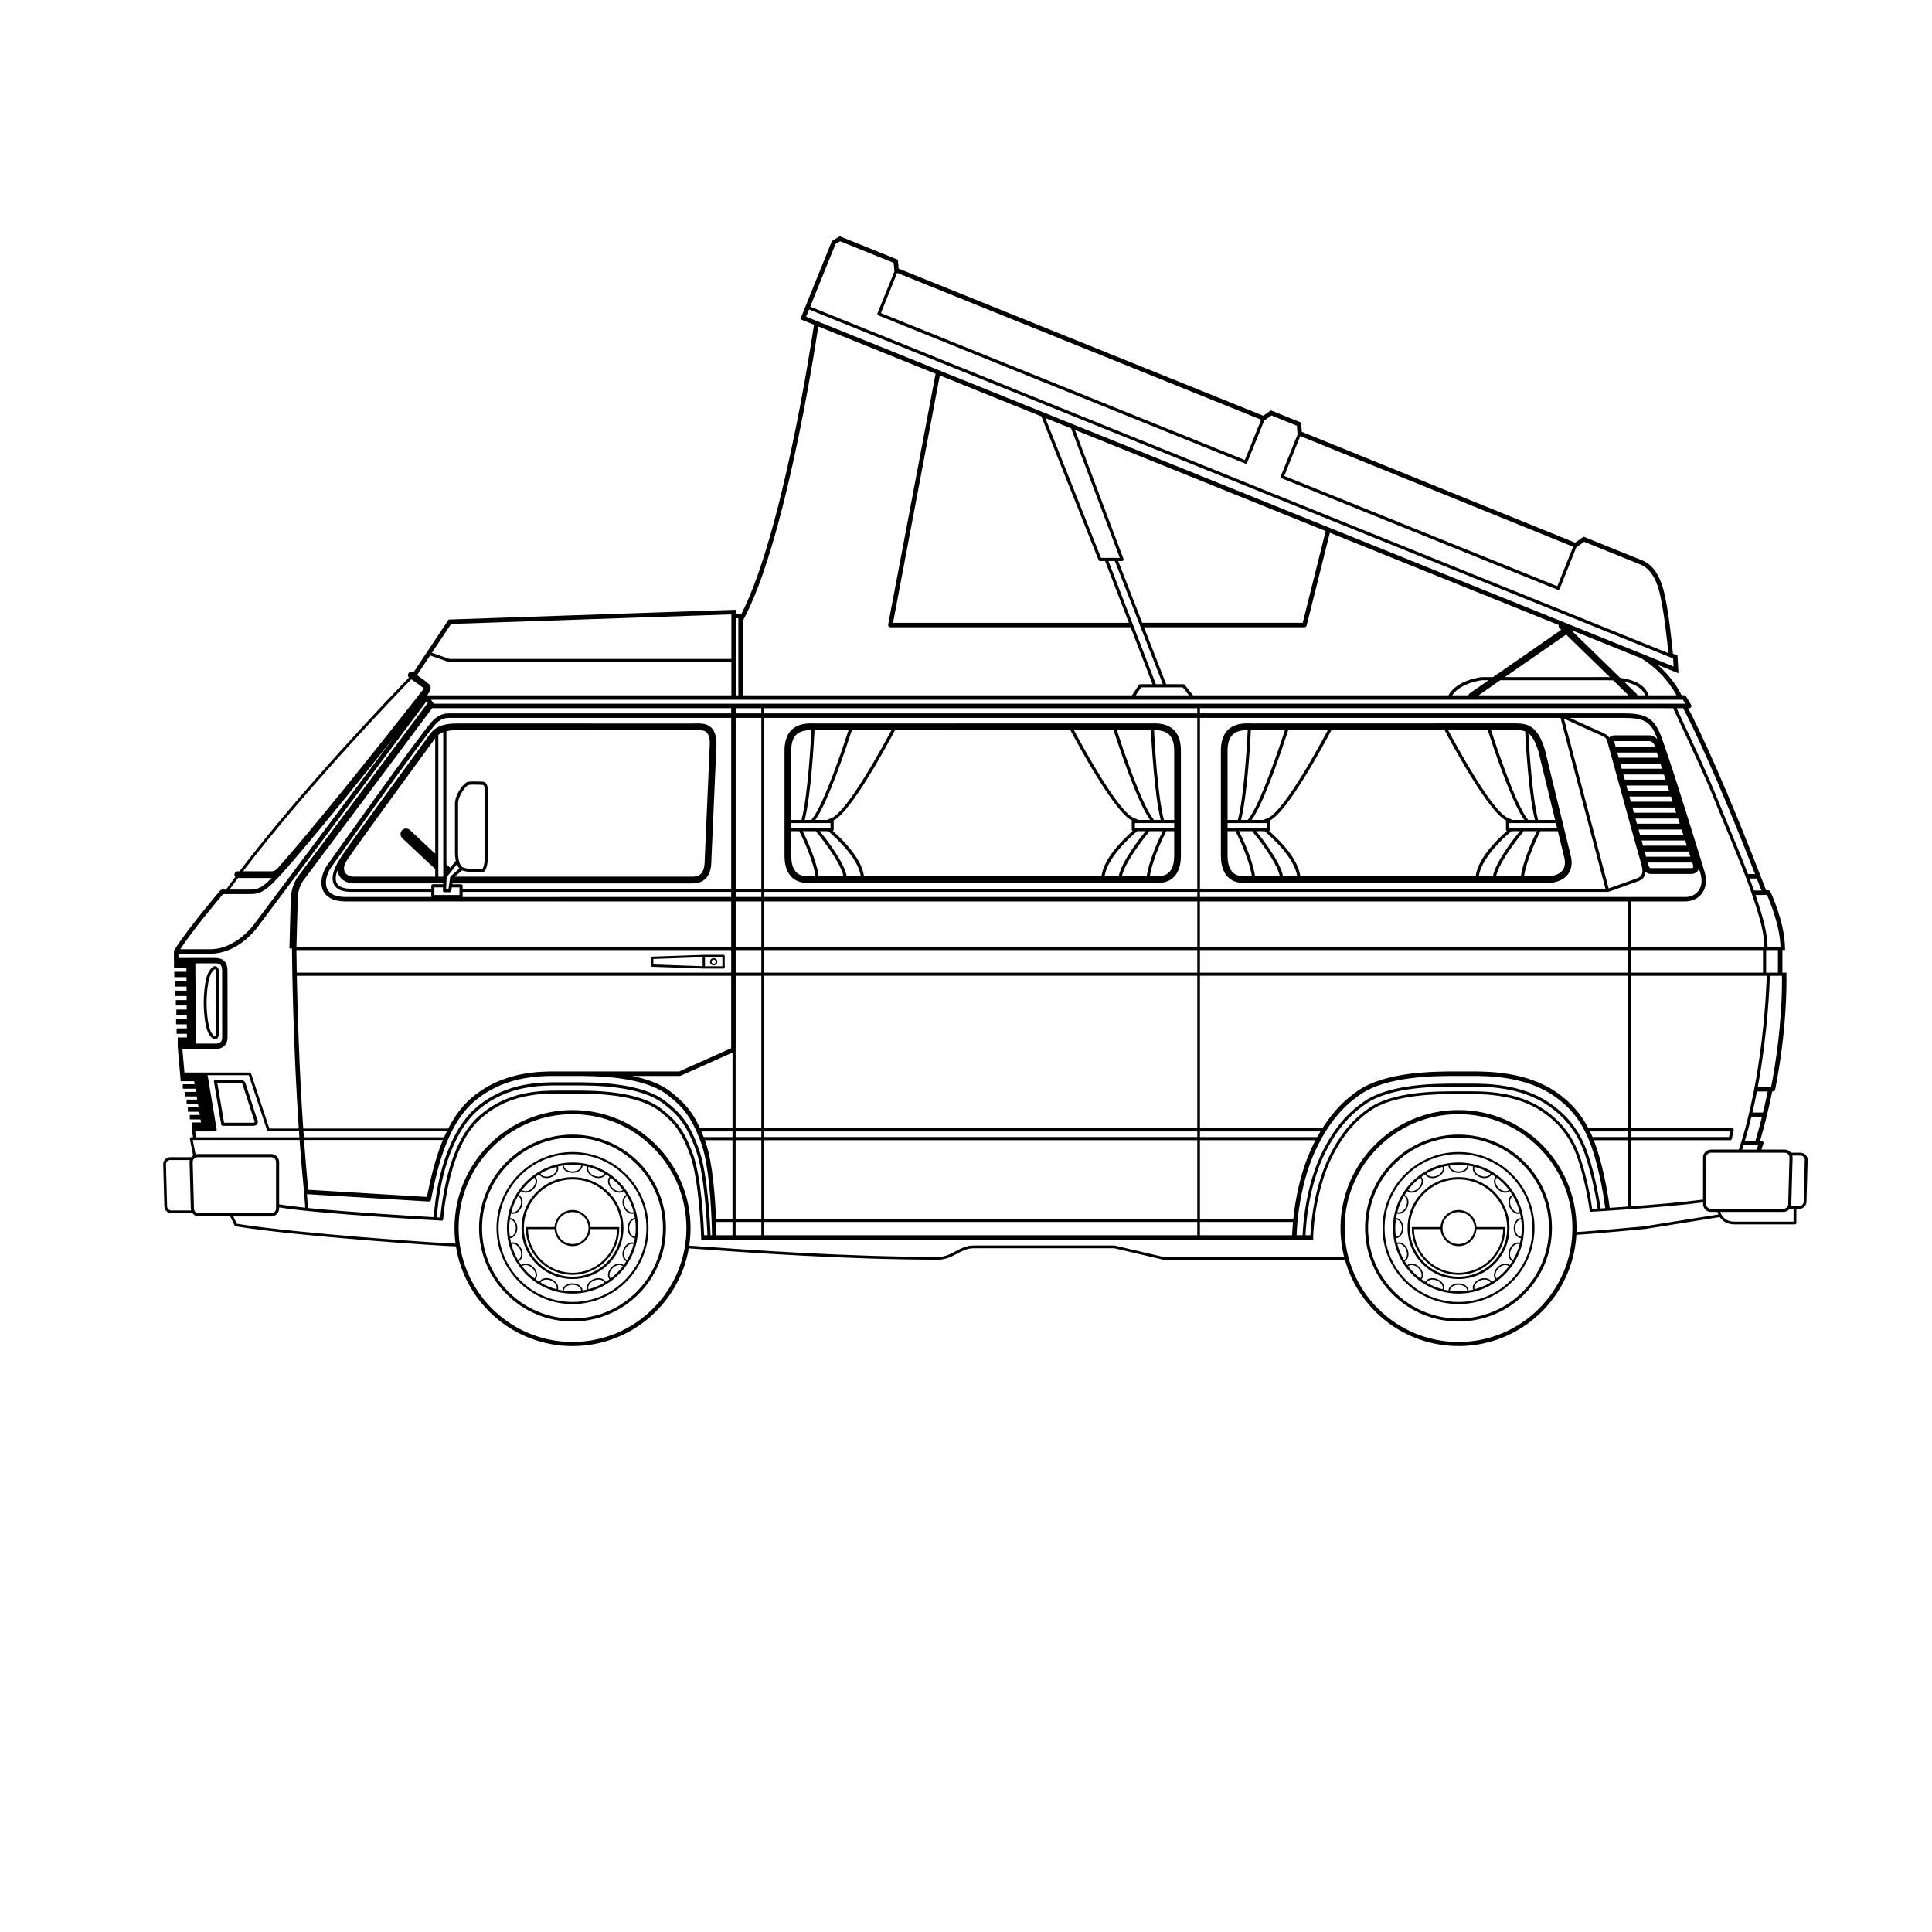 <?xml version="1.0" encoding="UTF-8"?>
<!-- Uploaded to: SVG Repo, www.svgrepo.com, Generator: SVG Repo Mixer Tools -->
<svg fill="#000000" width="800px" height="800px" version="1.1" viewBox="144 144 512 512" xmlns="http://www.w3.org/2000/svg">
 <g>
  <path d="m358.04 378h92.781c2.578 0 4.445-1.133 5.402-3.269 0.73-1.625 0.73-3.43 0.73-4.203v-27.566c0-7.246-5.434-7.246-7.219-7.246-0.242 0-89.277 0.02-89.262 0.02l-0.582-0.008c-0.293-0.008-0.523-0.012-0.766-0.012-1.785 0-7.219 0-7.219 7.246v27.582c0 0.766 0 2.562 0.727 4.188 0.961 2.141 2.828 3.269 5.406 3.269zm6.062-15.879v1.324h-10.418v-1.324zm63.562-24.625c1.801 3.418 11.621 21.734 16.348 23.973-0.047 0.066-0.082 0.145-0.082 0.234v2.152c0 0.16 0.094 0.297 0.227 0.363-3.18 2.816-7.691 7.527-8.262 12h-62.93c-0.566-4.473-5.082-9.184-8.262-12 0.133-0.07 0.227-0.203 0.227-0.363v-2.152c0-0.09-0.035-0.168-0.082-0.234 4.723-2.242 14.527-20.52 16.34-23.965 13.934 0 32.273-0.004 46.477-0.008zm27.508 24.625v1.324h-10.418v-1.324zm-97.133 14.102c-1.875 0-3.113-0.727-3.781-2.219-0.574-1.277-0.574-2.809-0.574-3.461v-6.269h2.137c0.008 0.039 0.016 0.074 0.031 0.113 0.035 0.07 3.461 6.707 4.289 11.84zm2.938 0c-0.73-4.769-3.594-10.648-4.254-11.949h3.562c0.016 0.066 0.016 0.133 0.059 0.188 0.07 0.082 6.324 7.57 7.199 11.762zm7.414 0c-0.742-3.965-5.863-10.41-7.125-11.949h2.231c2.481 2.121 7.961 7.281 8.633 11.949zm76.969-11.949h2.231c-1.262 1.543-6.379 7.988-7.125 11.949h-3.738c0.672-4.668 6.152-9.828 8.633-11.949zm3.152 0.188c0.047-0.055 0.047-0.125 0.059-0.188h3.562c-0.656 1.301-3.523 7.18-4.254 11.949h-6.566c0.875-4.188 7.129-11.68 7.199-11.762zm6.66 6.066c0 0.656 0 2.195-0.574 3.477-0.668 1.492-1.902 2.219-3.781 2.219h-2.102c0.828-5.129 4.25-11.77 4.289-11.84 0.02-0.035 0.023-0.074 0.031-0.113h2.137l0.004 6.258zm0-27.566v18.332h-2.727v-0.023c-1.668-6.418-2.453-20.426-2.617-23.773 2.789 0.012 5.344 0.711 5.344 5.465zm-6.176-5.469c0.16 3.258 0.938 17.207 2.602 23.801h-1.844c-0.016-0.066-0.016-0.133-0.059-0.188-3.184-3.82-8.477-19.77-9.723-23.609 4.445-0.004 7.66-0.004 9.023-0.004zm-9.895 0c1.066 3.32 6.281 19.215 9.695 23.797h-3.324c-0.043-0.082-0.113-0.152-0.207-0.191l-0.77-0.312c-4.188-1.672-13.66-19.102-15.895-23.293 3.898 0.004 7.453 0.004 10.5 0zm-74.742 23.297-0.77 0.309c-0.094 0.039-0.164 0.109-0.207 0.191h-3.324c3.406-4.574 8.609-20.426 9.691-23.781 2.984 0 6.551 0 10.496-0.004-2.238 4.215-11.699 21.613-15.887 23.285zm4.519-23.281c-1.258 3.875-6.539 19.781-9.719 23.598-0.047 0.055-0.047 0.121-0.059 0.188h-1.844c1.66-6.59 2.438-20.512 2.602-23.789h0.023l0.574 0.008s3.215-0.004 8.422-0.004zm-15.195 5.453c0-4.754 2.555-5.453 5.348-5.469-0.168 3.348-0.949 17.355-2.617 23.773-0.004 0.008 0 0.02 0 0.023h-2.727z"/>
  <path d="m473.67 378h80.363c1.129 0 3.926-0.223 5.492-2.309 1.043-1.387 1.246-3.207 0.617-5.379l-6.723-27.613c-1.945-6.465-4.707-6.992-7.852-6.992-0.242 0-69.477 0.02-69.461 0.02l-0.586-0.008c-0.293-0.008-0.52-0.012-0.762-0.012-1.785 0-7.215 0-7.215 7.246v27.582c0 0.766 0 2.562 0.727 4.188 0.953 2.148 2.824 3.277 5.398 3.277zm6.066-15.879v1.324h-10.418v-1.324zm47.094-24.625c1.801 3.418 11.621 21.734 16.348 23.973-0.047 0.066-0.082 0.145-0.082 0.234v2.152c0 0.16 0.094 0.297 0.227 0.363-3.18 2.816-7.691 7.527-8.262 12h-46.461c-0.57-4.473-5.082-9.184-8.262-12 0.133-0.07 0.227-0.203 0.227-0.363v-2.152c0-0.09-0.035-0.168-0.082-0.234 4.723-2.242 14.531-20.523 16.344-23.965 9.523 0 20.734-0.004 30.004-0.008zm29.488 24.625 0.324 1.324h-12.719v-1.324zm-82.648 14.102c-1.875 0-3.113-0.727-3.781-2.219-0.574-1.277-0.574-2.809-0.574-3.461v-6.269h2.137c0.008 0.039 0.016 0.074 0.031 0.113 0.035 0.07 3.461 6.707 4.289 11.84zm2.941 0c-0.73-4.769-3.598-10.648-4.254-11.949h3.562c0.016 0.066 0.016 0.133 0.059 0.188 0.066 0.082 6.324 7.57 7.199 11.762zm7.414 0c-0.742-3.965-5.863-10.41-7.125-11.949h2.231c2.481 2.121 7.961 7.281 8.633 11.949zm60.5-11.949h2.231c-1.262 1.543-6.379 7.988-7.125 11.949h-3.738c0.672-4.668 6.152-9.828 8.633-11.949zm3.148 0.188c0.047-0.055 0.047-0.125 0.059-0.188h3.562c-0.656 1.301-3.523 7.18-4.254 11.949h-6.566c0.875-4.188 7.133-11.68 7.199-11.762zm10.434 10.164c-0.75 1-2.273 1.598-4.07 1.598h-6.152c0.828-5.129 4.25-11.77 4.289-11.84 0.02-0.035 0.023-0.074 0.031-0.113h4.641l1.582 6.5c0.473 1.645 0.367 2.941-0.32 3.856zm-6.402-31.453 4.41 18.121h-4.504v-0.023c-1.555-5.981-2.34-18.547-2.574-22.945 0.965 0.742 1.855 2.148 2.668 4.848zm-6.137-5.68c0.918 0 1.789 0.004 2.613 0.336 0.195 3.785 0.973 17.074 2.586 23.465h-1.844c-0.016-0.066-0.016-0.133-0.059-0.188-3.184-3.82-8.477-19.77-9.723-23.609 3.938-0.004 6.379-0.004 6.426-0.004zm-7.301 0c1.066 3.316 6.281 19.215 9.695 23.797h-3.324c-0.043-0.082-0.113-0.152-0.207-0.191l-0.77-0.312c-4.188-1.672-13.66-19.098-15.895-23.293 4 0.004 7.598 0.004 10.5 0zm-58.273 23.297-0.77 0.309c-0.094 0.039-0.164 0.109-0.207 0.191h-3.324c3.406-4.578 8.613-20.43 9.691-23.781 3.019 0 6.602-0.004 10.496-0.004-2.238 4.211-11.703 21.613-15.887 23.285zm4.519-23.281c-1.258 3.871-6.539 19.781-9.719 23.598-0.047 0.055-0.047 0.121-0.059 0.188h-1.844c1.66-6.59 2.438-20.512 2.602-23.789h0.023l0.574 0.008c-0.004 0 3.281-0.004 8.422-0.004zm-15.195 5.453c0-4.754 2.559-5.453 5.348-5.469-0.168 3.348-0.949 17.355-2.617 23.773-0.004 0.008 0 0.02 0 0.023h-2.727z"/>
  <path d="m335.75 397.04h-5.238-0.008l-13.68 0.48c-0.168 0.008-0.301 0.141-0.301 0.309v2.062c0 0.168 0.133 0.305 0.301 0.309l13.68 0.48h5.246c0.172 0 0.309-0.137 0.309-0.309v-3.023c0-0.168-0.137-0.309-0.309-0.309zm-5.543 3.012-13.059-0.457v-1.461l13.059-0.457zm5.234 0.012h-4.613v-2.402h4.613z"/>
  <path d="m333.13 399.82c0.527 0 0.957-0.43 0.957-0.957 0-0.527-0.43-0.957-0.957-0.957s-0.957 0.43-0.957 0.957c0 0.527 0.43 0.957 0.957 0.957zm0-1.512c0.305 0 0.555 0.25 0.555 0.555 0 0.305-0.25 0.555-0.555 0.555-0.305 0-0.555-0.25-0.555-0.555 0-0.305 0.246-0.555 0.555-0.555z"/>
  <path d="m209.23 431.61-0.176-0.547c-0.223-0.703-1.023-0.906-1.473-0.918h-6.488c-0.125 0-0.238 0.055-0.316 0.148s-0.113 0.219-0.09 0.336l1.949 11.391c0.031 0.199 0.207 0.344 0.41 0.344h7.996c0.672 0 0.992-0.27 1.141-0.492 0.188-0.285 0.207-0.656 0.055-1.016-0.078-0.168-0.656-1.906-3.008-9.246zm2.254 9.805c-0.035 0.055-0.176 0.121-0.449 0.121h-7.644l-1.805-10.562h5.984c0.008 0 0.598 0.035 0.695 0.344l0.176 0.547c1.953 6.098 2.914 9.059 3.027 9.316 0.039 0.098 0.047 0.188 0.016 0.234z"/>
  <path d="m621.15 449.48h-2.527c-0.383-0.504-0.98-0.832-1.656-0.832h-6.168l0.512-1.59c0.059-0.18 0.027-0.375-0.086-0.531-0.113-0.152-0.289-0.242-0.48-0.242h-0.293c1.242-4.234 2.32-8.617 3.207-13.047h0.191c0.281 0 0.527-0.199 0.582-0.477 3.094-15.652 3.035-27.777 2.988-30.176v-0.828h-1.066v-5.984h0.691v-0.828h-0.016c-0.141-6.769-3.719-14.355-3.871-14.68-0.102-0.215-0.309-0.363-0.562-0.336-0.176 0.008-0.359 0.016-0.543 0.023-10.98-28.48-17.531-42.262-20.676-48.281h0.277c0.215 0 0.41-0.113 0.516-0.301s0.102-0.414-0.008-0.598l-1.344-2.231c-0.109-0.176-0.301-0.285-0.508-0.285h-0.676c-0.539-1.133-2.422-4.66-6.309-8.047l5.484 2.211-0.262-4.711-1.203-0.508c-0.195-2.055-1.191-12.137-2.559-17.078-1.125-4.066-3.043-6.648-5.707-7.676-2.367-0.914-14.992-6.055-15.117-6.106l-0.301-0.125-2.234 1.598-72.43-29.371-0.184-2.453-8.02-3.238-2.012 1.422-96.625-38.984-0.215-2.359-15.395-6.215-2.082 1.25-8.371 20.727 3.629 1.465c-0.891 5.988-8.539 55.703-19.242 76.633-0.07-0.027-0.141-0.043-0.223-0.043h-1.258v-1.059l-76.098 2.598-9.371 14.055c-0.02-0.016-0.039-0.027-0.059-0.039-0.406-0.273-0.961-0.164-1.234 0.242-0.246 0.367-0.172 0.84 0.141 1.133-4.203 4.328-28.199 29.281-44.895 51.324h-0.465c-0.492 0-0.887 0.398-0.887 0.887 0 0.23 0.094 0.438 0.238 0.598-0.844 1.133-1.672 2.254-2.469 3.363h-1.062c-0.172 0-0.34 0.074-0.453 0.207-0.367 0.43-8.934 10.508-12.109 15.742-0.109 0.109-0.18 0.258-0.18 0.422v2.465c0 0.039 0.016 0.074 0.023 0.109v1.828h3.281l0.008 1.008h-3.219v1.422h3.231l0.008 1.082h-3.102v1.422h3.109l0.008 1.082-2.981-0.008v1.422h2.992l0.008 1.082h-2.863v1.422h2.875l0.008 1.082h-2.746v1.422h2.758l0.008 1.082-2.836-0.008v1.422h2.84l0.008 1.082h-2.711v1.422h2.723l0.008 0.973h-2.438v2.254c0 0.027-0.012 0.055-0.008 0.082l0.758 8.707c0.004 0.023 0.016 0.043 0.02 0.066v0.48h3.582l0.137 0.809h-3.141v1.184h3.336l0.141 0.852h-2.977v1.184h3.176l0.141 0.852h-2.812v1.184h3.012l0.141 0.848h-2.816v1.184h3.016l0.141 0.852h-2.652v1.184h2.852l0.137 0.809h-2.469v1.895h0.039c-0.008 0.043-0.016 0.086-0.008 0.129l0.324 1.898h-0.508c-0.105 0-0.207 0.047-0.273 0.129-0.07 0.082-0.094 0.191-0.074 0.293l0.863 4.379c-0.191 0.129-0.355 0.293-0.492 0.477h-5.551c-1.039 0-1.883 0.844-1.883 1.895l0.301 11.078c0 1.039 0.844 1.883 1.883 1.883h5.582c0.383 0.5 0.98 0.832 1.66 0.832h8.34l1.172 2.434c0.051 0.109 0.152 0.184 0.27 0.203 16.551 2.68 54.691 5.242 58.371 5.316 2.34 14.949 15.305 26.422 30.902 26.422 15.414 0 28.25-11.207 30.809-25.902 0.684 0.043 1.941 0.133 3.621 0.254 10.41 0.754 38.059 2.75 62.43 2.75 2.059 0 3.566-0.809 5.023-1.586 1.391-0.742 2.703-1.445 4.445-1.445l37.199-0.012 12.996 3.039h48.152c3.676 13.188 15.785 22.895 30.129 22.895 16.645 0 30.289-13.07 31.223-29.488 3.394-0.148 17.516-1.477 18.172-1.539l19.836-3.164c0.617 0.953 1.773 1.941 3.926 1.941h15.996c0.203 0 0.367-0.164 0.367-0.367v-3.773h0.801c1.039 0 1.883-0.844 1.883-1.871l0.301-11.098c0-1.027-0.848-1.875-1.887-1.875zm-4.184 0c0.695 0 1.262 0.566 1.262 1.254l-0.336 12.34c0 0.695-0.566 1.266-1.266 1.266h-19.215c-0.695 0-1.262-0.566-1.262-1.266v-12.328c0-0.695 0.566-1.266 1.262-1.266zm-21.645 1.266v11.16c-5.246 0.695-12.934 1.336-19.176 1.793v-17.535h26.383c0.195 0 0.363-0.133 0.406-0.324l0.516-2.324c0.027-0.125-0.004-0.25-0.082-0.348-0.078-0.098-0.195-0.156-0.324-0.156h-26.895v-40.422h36.047c-0.09 3.356-0.945 26.574-7.379 46.062h-7.398c-1.16 0-2.098 0.938-2.098 2.094zm-105.35 20.598c0.125-3.086 0.875-13.398 5.406-22.246 3.676-7.184 7.562-10.469 10.535-12.531 6.652-4.613 18.703-4.617 23.895-4.617h0.016 3.867c3.945 0 13.191 0 20.434 4.938 4.82 3.285 7.957 7.398 9.863 12.941 2.16 6.277 3.176 12.891 3.394 14.465-0.637 0.039-1.133 0.07-1.43 0.086-0.215-1.516-1.18-7.816-3.238-13.797-1.852-5.391-4.902-9.391-9.598-12.586-7.023-4.789-15.91-4.789-19.703-4.789h-3.664c-4.938 0-16.504 0-22.984 4.492-2.879 1.996-6.637 5.172-10.184 12.102-4.461 8.719-5.195 18.902-5.312 21.547zm78.191-7.102c-0.207-1.469-1.223-8.238-3.438-14.668-1.965-5.711-5.195-9.945-10.164-13.332-7.441-5.07-16.852-5.07-20.871-5.07h-3.875-0.016c-5.254 0-17.477 0.008-24.328 4.758-3.047 2.113-7.027 5.477-10.781 12.816-4.606 9-5.367 19.484-5.492 22.598h-1.586c0.078-2.641 0.715-14.188 5.754-24.035 3.898-7.621 8.016-11.102 11.168-13.285 7.047-4.883 19.848-4.891 25.355-4.891h0.02 4.121c4.188 0 13.996 0 21.672 5.231 4.871 3.32 7.988 7.547 10.109 13.699 2.32 6.742 3.379 14.398 3.594 16.102-0.449 0.027-0.867 0.055-1.242 0.078zm-237.57 7.102c-0.141-3.574-0.758-15.238-2.863-21.227-2.5-7.098-4.918-9.426-8.328-12.168-6.121-4.918-18.07-4.938-23.293-4.938h-0.062-3.969c-4.113 0.023-11.824-0.004-18.82 4.922-3.055 2.152-6.254 5.113-8.953 12.176-2.641 6.922-3.465 14.738-3.625 16.551-0.211-0.012-0.52-0.027-0.891-0.047 0.078-1.52 0.645-9.852 3.766-17.566 2.981-7.367 6.266-10.395 9.094-12.387 7.117-5.019 15.035-5.004 19.258-5.016h4.223 0.07c5.332 0 17.648 0.023 23.832 5 2.945 2.371 5.727 4.609 8.469 12.383 2.203 6.258 2.84 19.031 2.969 22.32zm1.711 0c-0.125-3.281-0.734-16.117-3.019-22.598-2.621-7.441-5.156-9.883-8.727-12.754-6.414-5.16-18.934-5.18-24.422-5.18h-0.07-4.156-0.242c-4.387 0-12.297 0.09-19.496 5.168-2.926 2.059-6.324 5.188-9.383 12.754-3.16 7.824-3.742 16.25-3.824 17.832-5.785-0.324-22.234-1.305-33.355-2.441l-0.266-3.66 32.27 1.949h0.035c0.285 0 0.535-0.207 0.586-0.492 0-0.008 0.008-0.043 0.02-0.113 0.012-0.074 0.035-0.191 0.059-0.328 0.305-1.652 1.508-7.769 3.371-12.895 0.164-0.449 0.332-0.891 0.504-1.324 3.086-7.648 6.371-10.723 9.469-12.906 0.535-0.379 1.078-0.719 1.621-1.047 2.742-1.645 5.555-2.652 8.207-3.258 4.062-0.926 7.746-0.926 10.254-0.918h4.504c5.57 0 18.426 0.023 24.859 5.203 3.066 2.469 5.965 4.797 8.816 12.902 2.371 6.727 2.723 21.102 2.769 24.109zm-107.89-27.566h38.023c-0.254 0.516-0.504 1.047-0.754 1.613h-37.152c-0.039-0.535-0.078-1.074-0.117-1.613zm-28.645-44.48 5.148-0.004c1.348 0 1.949 0.293 1.953 2.023l0.008 17.656c0 0.59-0.207 1.582-1.578 1.582l-5.391 0.004zm-2.894 28.914-0.543-6.231 8.969-0.008c2.074 0 3-1.508 3-3.004l-0.008-17.656c-0.004-3.086-1.926-3.441-3.375-3.441l-9.625 0.008v-1.133h8.395c7.629 0 12.527-6.969 12.719-7.246l44.633-59.652 0.324 0.43-34.07 45.594c-0.09 0.098-2.258 2.422-2.258 7.074l-0.336 12.395 0.672 0.02v0.012c0.047 4.805 0.328 25.727 1.812 47.703h-7.801l-4.856-14.613c-0.047-0.145-0.184-0.242-0.336-0.242l-17.316-0.004zm394.51-96.539c0.094 0.191 0.184 0.371 0.285 0.594 0.555 1.203 1.219 2.629 1.949 4.191 2.715 5.812 6.43 13.773 8.656 19.34 1.281 3.203 2.508 6.156 3.676 8.973 2.801 6.758 5.223 12.59 7.305 19.137 1.898 5.961 2.16 8.043 2.344 11.039h-35.457v-12.059h14.539c1.746 0 3.375-0.793 4.359-2.125 1.113-1.5 1.348-3.559 0.668-5.797-0.102-0.328-10.047-32.906-12.043-37.18-1.883-4.027-4.551-4.734-9.461-4.734h-112.21v-1.383zm23.828 70.086h-35.07v-5.984h35.07zm-45.867 42.082h10.086v1.492h-9.398c-0.215-0.516-0.449-1.004-0.688-1.492zm10.797 0h26.379l-0.332 1.492h-26.047l0.004-1.492zm-0.711-0.832h-10.492c-2.074-3.996-4.824-7.07-8.578-9.629-7.973-5.434-18.039-5.434-22.336-5.434h-4.129-0.023c-5.602 0-18.668 0.008-26.016 5.102-2.691 1.863-6.059 4.648-9.41 9.961h-32.449v-40.422h113.44zm-88.699 23.992h-24.734v-20.844h30.633c-0.105 0.203-0.215 0.398-0.32 0.605-3.672 7.18-5.055 15.227-5.578 20.238zm-155.7-20.16c-0.082-0.234-0.164-0.453-0.25-0.68h7.332v20.844h-4.367c-0.23-5.703-0.887-14.977-2.715-20.164zm-108.48-51.066h115.22v5.984h-115.13c-0.051-2.68-0.078-4.731-0.09-5.984zm352.88-0.828h-113.44v-12.059h113.44zm-114.14 6.812h-114.82v-5.984h114.82zm0 41.25h-114.82v-40.422h114.82zm0 2.324h-114.82v-1.492h114.82zm-122.34-1.492h6.812v1.492h-6.812zm7.523-48.895v-12.059h114.82v12.059zm-7.512-14.594h6.801v1.352h-6.801zm122.33 1.352h-114.82v-1.352h114.82zm0.711 0v-1.352h108.22l0.066-0.023c0.055-0.02 5.367-1.871 7.934-2.828 1.348-0.508 1.793-1.469 1.852-2.504 0.324 0.352 0.77 0.609 1.414 0.609h0.004l10.801-0.008c0.66 0 1.246-0.281 1.609-0.766 0.16-0.215 0.258-0.461 0.316-0.723 0.129 0.422 0.258 0.836 0.371 1.211 0.73 2.394 0.141 3.902-0.484 4.746-0.762 1.027-2.035 1.645-3.41 1.645l-128.69-0.004zm109.85-40.914c-0.055-0.176-0.074-0.297-0.086-0.371 0.039-0.004 0.094-0.008 0.16-0.008l9.125-0.008c0.574 0 1.238 0.535 1.422 1.168l0.098 0.312h-10.418zm20.844 32.551c0.07 0.234 0.055 0.441-0.039 0.566-0.09 0.121-0.254 0.148-0.375 0.148l-10.801 0.008c-0.254 0-0.422-0.055-0.742-1.137l-0.094-0.344h11.809zm-0.738-2.297h-11.738l-0.379-1.375h11.676zm-12.547-2.922-0.379-1.375h11.543l0.441 1.375zm-0.805-2.914-0.379-1.375h11.414l0.441 1.375zm10.535-2.914h-11.344l-0.379-1.375h11.281zm-12.148-2.918-0.379-1.375h11.148l0.441 1.375zm-0.805-2.914-0.379-1.375h11.016l0.441 1.375zm-0.809-2.914-0.379-1.375h10.887l0.441 1.375zm-0.805-2.918-0.379-1.375h10.754l0.441 1.375zm9.879-2.914h-10.684l-0.379-1.375h10.621zm-0.938-2.914h-10.551l-0.379-1.375h10.488zm-11.18 4.352c2.414 8.781 5.719 20.805 6.59 23.734 0.648 2.18 0.352 3.328-1 3.832-2.219 0.832-6.5 2.332-7.629 2.727l-11.855-45.043c1.672 0.785 5.598 2.613 8.211 3.758 2.981 1.297 2.981 1.297 3.305 2.387 0.133 0.438 1.125 4.043 2.379 8.605zm8.711-10.289-9.125 0.008c-0.246 0-1 0-1.434 0.586-0.012 0.016-0.016 0.035-0.023 0.051-0.363-0.746-0.996-1.027-3.481-2.109-2.074-0.906-4.984-2.25-6.93-3.156h14.148c4.578 0 6.758 0.562 8.391 4.051 0.16 0.344 0.379 0.898 0.648 1.613-0.574-0.629-1.387-1.043-2.195-1.043zm-23.504-4.625 11.914 45.281h-107.46v-45.281zm-96.254 45.285h-114.82v-45.281h114.82zm-115.53 0h-6.801v-45.281h6.801zm-7.988 0h-71.172v-0.77c0-0.23-0.184-0.414-0.414-0.414h-2.32l0.035-0.234h63.621c2.129 0 3.602-0.875 4.375-2.606 0.629-1.406 0.629-2.973 0.629-3.688l1.348-30.641c0-2.328-0.605-3.875-1.852-4.727-1.047-0.715-2.254-0.723-3.184-0.723-0.23-0.004-0.492 0.004-0.809 0.012-0.207 0.004-0.395 0.008-0.566 0.008l-62.457-0.008c-3.551 0-5.606 0.828-7.094 2.856l-0.254 0.348c-7.703 10.527-20.961 28.688-23.176 32.031-0.098 0.148-0.176 0.289-0.258 0.434-0.957 1.414-2.887 4.727-1.723 6.996 0.664 1.297 2.199 1.953 4.559 1.953h21.234v1.234c0 0.043 0.012 0.078 0.023 0.117l-22.621 0.004c-2.566 0-4.227-0.695-4.941-2.062-0.852-1.641-0.176-4.098 0.93-5.672 1.848-2.625 23.148-32.621 27.398-37.656 0.816-0.965 1.98-2.07 3.805-2.07h74.883zm-104.34-4.871c0.078 0.57 0.273 1.121 0.609 1.648 0.707 1.109 2.129 1.801 3.707 1.801h23.719l-0.012 0.234h-2.746c-0.23 0-0.414 0.184-0.414 0.414v0.77l-21.238 0.004c-2.019 0-3.309-0.508-3.82-1.508-0.453-0.887-0.281-2.106 0.195-3.363zm31.961-5.062v-12.598c0-2.125 2.062-4.734 2.684-4.945 0.105-0.035 0.469-0.117 1.613-0.117 1.07 0 2.219 0.074 2.258 0.074 0.074 0 0.129 0.023 0.188 0.082 0.254 0.254 0.336 0.957 0.336 1.258v17.438c0 3.141-0.742 3.586-0.695 3.594-0.043 0.004-0.336 0.016-0.777 0.016-0.977 0-2.809-0.059-4.117-0.449-1.371-0.418-1.539-3.269-1.488-4.352zm0.352 4.566-2.305 2.043c-0.074 0.066-0.121 0.152-0.137 0.25l-0.465 3.164h-0.617l0.148-3.168 2.711-3.356c0.164 0.402 0.379 0.773 0.664 1.066zm-4.258 6.156c0.078 0.082 0.188 0.129 0.301 0.129h1.41c0.207 0 0.379-0.152 0.41-0.355l0.133-0.918h2.027v2.008h-6.652v-2.008h2.293l-0.039 0.84c0 0.109 0.039 0.223 0.117 0.305zm4.957-5.668c0.062 0.027 0.125 0.059 0.191 0.082 1.406 0.422 3.332 0.484 4.356 0.484 0.5 0 0.82-0.016 0.875-0.02 0.336-0.059 1.43-0.559 1.43-4.418v-17.434c0-0.129-0.012-1.277-0.574-1.844-0.211-0.215-0.477-0.324-0.746-0.324h-0.004c-0.047-0.004-1.184-0.074-2.285-0.074-1.258 0-1.676 0.094-1.879 0.164-1.012 0.348-3.242 3.344-3.242 5.731v12.578c-0.004 0.098-0.055 1.32 0.223 2.562l-1.484 1.84-1.004-0.941v-35.254c0.727-0.168 1.598-0.266 2.707-0.266h62.453c0.184 0 0.387-0.004 0.688-0.012 0.203-0.004 0.418-0.008 0.688-0.008 0.73-0.023 1.582 0 2.188 0.414 0.715 0.488 1.078 1.586 1.078 3.219l-1.348 30.641c0 0.629 0 1.941-0.477 3-0.48 1.074-1.332 1.555-2.754 1.555h-62.973zm-4.977 1.68h-1.305v-37.566c0.352-0.293 0.781-0.539 1.305-0.734zm-2.133-6.074-6.699-6.285c-0.598-0.559-1.535-0.527-2.094 0.066-0.559 0.598-0.527 1.535 0.066 2.094l8.695 8.152 0.031 0.031v2.012h-21.59c-0.949 0-1.836-0.395-2.207-0.977-0.383-0.602-0.758-1.605 0.43-3.398 1.629-2.457 9.84-13.809 23.129-31.965l0.242-0.328zm7.266 11.336v-1.234h71.172v1.352l-71.195 0.004c0.012-0.039 0.023-0.078 0.023-0.121zm72.359 1.305h6.801v12.059h-6.801zm6.801 12.883v5.984h-6.801v-5.984zm0 6.812v40.422h-6.812v-20.801c0-0.016 0.012-0.023 0.012-0.039v-19.582zm-7.641 40.422h-8.605c-2.258-4.965-4.602-7.133-7.668-9.602-2.719-2.191-6.477-3.492-10.371-4.277h12.645c0.082 0 0.164-0.02 0.242-0.051l13.758-6.148-0.004 20.078zm0 0.832v1.492h-7.641c-0.203-0.523-0.402-1.02-0.605-1.492zm0.828 2.32h6.812v20.844h-6.812zm7.523 0h114.82v20.844h-114.82zm146.6-0.828h-31.074v-1.492h31.938c-0.289 0.477-0.574 0.973-0.863 1.492zm-31.074-43.574v-5.984h113.44v5.984zm-0.711-68.703h-114.82v-1.383h114.82zm-115.53 0h-6.801v-1.383h6.801zm-7.988 0h-74.883c-2.336 0-3.809 1.422-4.711 2.492-4.277 5.062-25.617 35.109-27.465 37.742-1.273 1.809-2.133 4.742-1.012 6.898 0.641 1.23 2.199 2.703 5.992 2.703h102.08v12.059l-115.21-0.004 0.379-13.734c0.395-2.719 1.586-4.07 1.703-4.199l33.918-45.375c0.047 0.012 0.094 0.031 0.145 0.031h79.066zm-115.11 69.531h115.11v19.195l-13.781 6.16h-32.254c-4.59-0.023-13.043-0.004-20.766 5.441-2.551 1.797-5.441 4.367-8.176 9.684h-38.434c-1.078-15.977-1.523-31.41-1.703-40.48zm38.723 43.516c-0.098 0.238-0.199 0.469-0.301 0.715-0.148 0.367-0.289 0.738-0.43 1.117-0.047 0.133-0.098 0.27-0.145 0.402-0.09 0.25-0.18 0.5-0.266 0.754-0.055 0.156-0.105 0.316-0.16 0.473-0.078 0.234-0.156 0.469-0.23 0.707-0.055 0.164-0.105 0.328-0.156 0.496-0.074 0.234-0.145 0.469-0.215 0.703-0.047 0.164-0.098 0.32-0.145 0.48-0.074 0.25-0.141 0.496-0.211 0.746-0.039 0.145-0.082 0.285-0.121 0.43-0.09 0.324-0.176 0.648-0.262 0.969-0.027 0.109-0.055 0.215-0.082 0.324-0.082 0.32-0.164 0.637-0.242 0.945-0.035 0.141-0.066 0.273-0.098 0.414-0.055 0.223-0.109 0.445-0.16 0.66-0.031 0.145-0.066 0.281-0.098 0.422-0.047 0.203-0.094 0.406-0.137 0.602-0.027 0.125-0.059 0.254-0.086 0.375-0.047 0.203-0.086 0.395-0.129 0.582-0.023 0.105-0.047 0.211-0.066 0.316-0.047 0.215-0.086 0.414-0.129 0.609-0.012 0.059-0.027 0.125-0.039 0.184-0.105 0.516-0.191 0.957-0.262 1.305-0.008 0.031-0.012 0.059-0.02 0.09-0.02 0.098-0.035 0.195-0.051 0.277l-31.457-1.902c-0.43-4.328-0.801-8.766-1.121-13.188zm72.492 25.242c-0.012-0.68-0.035-1.918-0.094-3.512h4.336v3.512zm5.07-3.512h6.812v3.512h-6.812zm7.523 0h114.82v3.512h-114.82zm115.53 0h24.652c-0.148 1.625-0.203 2.848-0.223 3.512h-24.426zm108.59-3.75c-0.199-1.582-1.266-9.461-3.656-16.41-0.18-0.523-0.379-1.016-0.574-1.512h9.082v17.586c-1.785 0.133-3.434 0.242-4.852 0.336zm35.098-15.43c0.125-0.391 0.258-0.785 0.379-1.18h3.867l-0.379 1.18zm3.535-2.363h-2.793c0.625-2.07 1.188-4.168 1.699-6.273h2.801c-0.527 2.117-1.102 4.211-1.707 6.273zm1.992-7.461h-2.797c0.438-1.871 0.832-3.738 1.191-5.59h2.844c-0.379 1.879-0.797 3.742-1.238 5.59zm2.152-6.769h-3.535c2.672-14.301 3.133-27.078 3.195-29.469h3.211c0.047 2.25 0.117 14.082-2.871 29.469zm1.805-30.301h-3.121v-5.984h3.121zm0.676-6.812h-3.406c-0.188-3.008-0.457-5.219-2.387-11.289-0.266-0.836-0.539-1.66-0.816-2.477 0.793 0.031 1.949 0 3.012-0.047 0.707 1.578 3.465 8.105 3.598 13.812zm-7.031-14.98c-0.371-1.059-0.746-2.113-1.137-3.156h1.883c0.406 1.039 0.816 2.098 1.234 3.184-0.938 0.023-1.723 0.016-1.98-0.027zm0.285-4.34h-1.867c-1.383-3.629-2.879-7.246-4.508-11.172-1.164-2.812-2.391-5.766-3.672-8.965-2.234-5.586-5.957-13.559-8.672-19.383-0.73-1.562-1.395-2.988-1.949-4.191-0.043-0.09-0.078-0.16-0.117-0.242h1.723c2.363 4.469 8.508 16.953 19.062 43.953zm-18.496-45.137h-331.6l-0.785-1.047h331.76zm-146.55-21.445-6.305-16.379h1.699l6.379 16.379 0.461 1.184 5.875 15.082h-1.848l-5.805-15.082zm-24.094-54.703 15.164 38.066c0.062 0.156 0.215 0.262 0.387 0.262h1.352l6.305 16.379h-62.504l12.402-65.551zm2.539 1.023 1.051 0.422 1.82 0.734 1.055 0.426 1.426 0.574 12.906 34.316h-4.965l-14.766-37.07zm155.41 72.895c-0.039-0.152-0.105-0.301-0.227-0.418l-3.277-3.191c4.32 0.859 5.336 2.894 5.562 3.609zm-2.344 0h-39.707l5.75-3.996h28.367c0.543 0 1.047 0.02 1.535 0.043zm-42.43 0h-4.277c2.25-3.352 7.844-3.992 7.859-3.996h1.777l-5.012 3.481c-0.184 0.129-0.297 0.316-0.348 0.516zm36.84-4.824-27.176 0.004 16.238-11.277 11.598 11.297c-0.223-0.008-0.426-0.023-0.66-0.023zm-12.68-12.973 0.441 0.43-18.059 12.543h-3.008c-0.27 0.027-6.539 0.73-8.801 4.82h-67.711l-2.207-2.789c-0.078-0.098-0.199-0.156-0.324-0.156h-4.574l-5.875-15.082h42.523c0.27 0 0.508-0.184 0.574-0.449l6.152-24.609 60.641 24.453c-0.07 0.297-0.004 0.617 0.227 0.84zm-68.059-1.418h-42.523l-6.379-16.379h1.02c0.137 0 0.266-0.066 0.34-0.176 0.078-0.113 0.094-0.254 0.047-0.383l-12.852-34.164 66.426 26.781zm-31.812 17.098 1.676 2.117h-14.109l1.406-2.117zm130.87 2.117h-7.465c-0.156-0.766-1.16-3.805-7.457-4.621l-12.859-12.523c0.023-0.023 0.047-0.047 0.07-0.074l18.57 7.488-0.023 0.039c5.418 3.394 8.199 7.879 9.164 9.691zm-27.398-39.379-4.188 10.469-72.363-29.227 4.246-10.562zm-82.676-33.648-4.324 10.676-96.438-38.949 4.301-10.645zm-112.8-46.555 1.238-0.742 14.172 5.727 0.203 2.246-4.496 11.125c-0.043 0.102-0.039 0.219 0.004 0.316 0.043 0.102 0.125 0.18 0.227 0.223l97.219 39.266c0.051 0.02 0.102 0.031 0.152 0.031 0.156 0 0.309-0.094 0.375-0.246 0.012-0.023 0.02-0.051 0.023-0.074l4.5-11.098 1.91-1.352 6.738 2.723 0.176 2.348-4.438 11.035c-0.086 0.215 0.02 0.453 0.23 0.539l73.133 29.535c0.051 0.02 0.102 0.031 0.156 0.031 0.055 0 0.113-0.012 0.164-0.031 0.102-0.043 0.18-0.125 0.223-0.227l4.394-10.984 2.098-1.496c1.945 0.793 12.664 5.152 14.836 5.992 2.293 0.883 3.973 3.203 4.988 6.887 1.277 4.621 2.258 14.195 2.496 16.645l-227.42-91.84zm-7.777 19.258 0.773-1.918 227.81 92v0.008l1.172 0.496 0.117 2.109-27.082-10.926-0.332-0.133zm3.215 2.574 31.086 12.535-12.578 66.484c-0.031 0.172 0.012 0.352 0.125 0.488s0.281 0.215 0.457 0.215h63.676l5.805 15.082h-3.254c-0.137 0-0.27 0.07-0.348 0.184l-1.832 2.762h-103.14v-19.738c10.996-20.012 18.91-70.711 20.004-78.012zm-21.188 77.32v20.43h-0.664v-20.43zm-76.113 1.52 74.266-2.535v11.809l-74.719-0.004-4.641-1.633zm-5.566 8.352 4.91 1.727c0.043 0.016 0.09 0.023 0.137 0.023h74.785v8.812l-80.641-0.004c0.117-0.148 0.203-0.258 0.215-0.27 0.59-0.789 0.809-1.355 0.73-1.891-0.086-0.574-0.492-0.871-0.746-1.047-0.215-0.266-1.18-0.988-2.863-2.141zm-5.004 6.312c1.375 0.934 2.805 1.949 3.004 2.144 0.09 0.113 0.188 0.199 0.297 0.285-0.055 0.102-0.148 0.254-0.305 0.465-0.25 0.324-25.34 32.484-38.457 47.246-0.648 0.727-1.328 0.742-1.387 0.742l-7.719 0.004c16.746-22.027 40.605-46.809 44.566-50.887zm-45.91 52.66h8.898c-0.68 0.703-1.293 1.293-1.742 1.645-1.832 1.441-2.742 1.441-4.504 1.43h-4.914c0.738-1.016 1.492-2.039 2.262-3.074zm-3.953 4.258h6.602c1.863 0.016 3.086 0.016 5.246-1.684 0.902-0.711 2.363-2.242 3.801-3.828 0.027-0.031 0.059-0.055 0.086-0.086 0.152-0.172 0.312-0.355 0.469-0.531 1.23-1.379 2.387-2.727 3.074-3.535 8.031-9.363 18.633-22.57 26.059-31.934l-37.016 49.469c-0.047 0.07-4.742 6.754-11.758 6.754l-7.914 0.008c3.168-4.902 10.152-13.215 11.352-14.633zm-7.387 62.91h5.273c0.23 0 0.414-0.184 0.414-0.414 0-0.02-0.008-0.039-0.012-0.059h0.02l-2.414-14.441h10.914l4.856 14.613c0.047 0.145 0.184 0.242 0.336 0.242h8.105c0.035 0.535 0.074 1.074 0.113 1.613l-27.34-0.004zm-0.652 2.262h28.312c0.336 4.633 0.723 9.285 1.18 13.809 0.004 0.031 0.02 0.062 0.027 0.094l0.289 4.039c-2.762-0.289-5.148-0.59-6.918-0.891v-11.223c0-1.156-0.938-2.094-2.094-2.094h-19.551c-0.172 0-0.336 0.027-0.496 0.066zm-5.66 18.672c-0.625 0-1.141-0.512-1.141-1.148l-0.301-11.078c0-0.625 0.512-1.137 1.137-1.137h5.191c-0.043 0.172-0.074 0.344-0.074 0.527l0.336 12.316c0 0.18 0.031 0.352 0.074 0.52zm5.981-0.527-0.336-12.316c0-0.695 0.566-1.266 1.266-1.266h19.551c0.695 0 1.266 0.566 1.266 1.266v12.328c0 0.695-0.566 1.266-1.266 1.266l-19.219-0.004c-0.695 0-1.262-0.566-1.262-1.273zm100.32 35.383c-16.645 0-30.188-13.539-30.188-30.184s13.543-30.184 30.188-30.184c16.645 0 30.184 13.539 30.184 30.184 0 16.641-13.543 30.184-30.184 30.184zm234.8 0c-16.645 0-30.188-13.539-30.188-30.184s13.543-30.184 30.188-30.184c16.645 0 30.184 13.539 30.184 30.184 0 16.641-13.539 30.184-30.184 30.184zm49.305-30.66c-0.156 0.016-14.582 1.367-18.055 1.527 0.012-0.352 0.027-0.699 0.027-1.055 0-17.246-14.031-31.277-31.277-31.277-17.25 0-31.281 14.031-31.281 31.277 0 2.641 0.332 5.199 0.949 7.648l-47.867 0.012-12.996-3.039h-37.285c-1.926 0-3.383 0.781-4.793 1.535-1.441 0.77-2.801 1.496-4.676 1.496-24.344 0-51.973-1.996-62.375-2.746-1.652-0.121-2.848-0.207-3.547-0.25 0.227-1.52 0.348-3.07 0.348-4.648 0-17.246-14.031-31.277-31.277-31.277s-31.281 14.031-31.281 31.277c0 1.398 0.102 2.769 0.281 4.121-4.227-0.117-41.492-2.629-57.965-5.273l-0.934-1.941h10.055c1.156 0 2.094-0.938 2.094-2.094v-0.301c10.633 1.773 42.723 3.492 43.051 3.508 0.227 0.051 0.402-0.152 0.414-0.367 0.008-0.09 0.652-8.969 3.606-16.711 2.621-6.863 5.715-9.73 8.668-11.812 6.789-4.781 14.297-4.785 18.363-4.777h4.023 0.059c5.082 0 16.836 0.02 22.742 4.762 2.809 2.262 5.465 4.398 8.078 11.816 2.219 6.309 2.769 19.527 2.844 21.719v0.43h162.19v-1.184h-0.004c0.117-2.629 0.848-12.645 5.234-21.211 3.473-6.785 7.141-9.887 9.945-11.832 6.293-4.363 17.695-4.363 22.582-4.363h3.648c3.727 0 12.453 0 19.289 4.66 4.555 3.102 7.516 6.984 9.316 12.219 2.324 6.75 3.242 13.922 3.25 13.992 0.023 0.191 0.203 0.324 0.387 0.32 0.195-0.012 19.445-1.141 29.664-2.484v0.422c0 1.156 0.938 2.094 2.094 2.094h1.738c0.047 0.18 0.125 0.418 0.238 0.68zm39.484-1.23h-15.629c-2.672 0-3.519-1.727-3.777-2.574h16.719c0.68 0 1.277-0.328 1.66-0.832h1.023v3.406zm2.676-5.285c0 0.625-0.512 1.137-1.141 1.137h-2.199c0.043-0.164 0.07-0.332 0.07-0.508l0.336-12.34c0-0.18-0.031-0.352-0.074-0.52h2.164c0.625 0 1.141 0.512 1.141 1.125z"/>
  <path d="m202.04 418.07-0.004-16.688c-0.078-0.613-0.398-1.324-1.047-1.324-0.473 0-0.957 0.395-1.527 1.238-1.457 2.172-1.477 8.199-1.477 8.457 0 0.258 0.02 6.285 1.477 8.457 0.566 0.844 1.055 1.238 1.527 1.238 0.648 0 0.969-0.719 1.051-1.379zm-1.051 0.613c-0.012 0-0.297-0.012-0.891-0.898-0.988-1.469-1.348-5.609-1.348-8.031 0-2.422 0.359-6.562 1.348-8.031 0.598-0.887 0.879-0.898 0.891-0.898 0.086 0 0.246 0.324 0.285 0.613l0.004 16.586c-0.043 0.332-0.203 0.66-0.289 0.66z"/>
  <path d="m295.72 444.68c-13.652 0-24.762 11.109-24.762 24.762 0 13.656 11.109 24.766 24.762 24.766s24.762-11.109 24.762-24.766c0-13.652-11.109-24.762-24.762-24.762zm0 48.738c-13.219 0-23.973-10.754-23.973-23.977 0-13.219 10.754-23.973 23.973-23.973s23.973 10.754 23.973 23.973c0 13.223-10.754 23.977-23.973 23.977z"/>
  <path d="m295.72 449.3c-11.105 0-20.141 9.035-20.141 20.145s9.035 20.145 20.141 20.145c11.105 0 20.145-9.039 20.145-20.145-0.004-11.109-9.039-20.145-20.145-20.145zm0 39.734c-10.801 0-19.59-8.789-19.59-19.594 0-10.801 8.785-19.59 19.59-19.59 10.801 0 19.59 8.789 19.59 19.59 0 10.805-8.789 19.594-19.59 19.594z"/>
  <path d="m295.72 452.07c-9.578 0-17.371 7.793-17.371 17.371 0 9.578 7.793 17.371 17.371 17.371s17.371-7.793 17.371-17.371c-0.004-9.578-7.797-17.371-17.371-17.371zm8.168 3.324c-0.117 0.109-0.262 0.199-0.43 0.27-0.566 0.23-1.309 0.203-1.992-0.082-1.164-0.48-1.844-1.539-1.512-2.352 1.504 0.395 2.922 0.984 4.231 1.754-0.004 0.012-0.02 0.023-0.023 0.031-0.066 0.145-0.156 0.273-0.273 0.379zm-5.883-2.551c-0.004 0.879-1.027 1.598-2.289 1.598s-2.285-0.715-2.289-1.598c0.75-0.102 1.512-0.176 2.289-0.176 0.781 0 1.539 0.074 2.289 0.176zm-6.531 0.391c0.25 0.613-0.066 1.355-0.73 1.891-0.223 0.18-0.48 0.336-0.773 0.457-1.164 0.48-2.383 0.215-2.723-0.594 1.309-0.77 2.727-1.363 4.227-1.754zm-5.879 2.863c0.02 0.02 0.031 0.043 0.047 0.066 0.469 0.559 0.363 1.52-0.242 2.324-0.09 0.121-0.191 0.238-0.301 0.348-0.441 0.441-0.977 0.73-1.508 0.816-0.504 0.078-0.938-0.031-1.23-0.32 0.93-1.219 2.016-2.305 3.234-3.234zm-4.344 4.891c0.527 0.227 0.824 0.824 0.832 1.539 0.004 0.238-0.027 0.488-0.094 0.742-0.035 0.145-0.086 0.293-0.145 0.438-0.48 1.16-1.527 1.828-2.344 1.508 0.395-1.5 0.984-2.918 1.75-4.227zm-1.312 6.527c0.055 0.047 0.109 0.105 0.156 0.164 0.031 0.039 0.07 0.074 0.098 0.117 0.047 0.059 0.086 0.129 0.125 0.195 0.031 0.051 0.059 0.098 0.086 0.148 0.035 0.074 0.066 0.152 0.094 0.227 0.023 0.059 0.047 0.113 0.066 0.168 0.027 0.09 0.047 0.184 0.066 0.281 0.012 0.055 0.027 0.105 0.035 0.164 0.023 0.152 0.035 0.312 0.035 0.477 0 1.258-0.711 2.277-1.582 2.293-0.105-0.758-0.176-1.52-0.176-2.305 0-0.77 0.07-1.52 0.172-2.258 0.031 0 0.062-0.004 0.09 0 0.039 0.004 0.078 0.008 0.121 0.02 0.074 0.016 0.141 0.035 0.211 0.062 0.035 0.016 0.074 0.031 0.113 0.051 0.066 0.031 0.125 0.074 0.188 0.121 0.031 0.02 0.066 0.043 0.102 0.074zm-0.137 6.109h0.016c0.094-0.008 0.191-0.008 0.289 0.008 0.02 0.004 0.035 0.008 0.051 0.012 0.086 0.016 0.172 0.035 0.262 0.07 0.02 0.008 0.043 0.02 0.062 0.023 0.086 0.035 0.168 0.074 0.254 0.125 0.02 0.012 0.035 0.023 0.051 0.031 0.156 0.098 0.305 0.219 0.441 0.359 0.016 0.02 0.031 0.035 0.047 0.051 0.137 0.145 0.262 0.309 0.367 0.488 0.074 0.129 0.145 0.266 0.207 0.41 0.477 1.156 0.215 2.367-0.578 2.719-0.77-1.305-1.363-2.723-1.758-4.223 0.09-0.039 0.188-0.062 0.289-0.074zm2.574 5.945c0.02-0.02 0.043-0.031 0.062-0.047 0.055-0.043 0.105-0.09 0.164-0.121 0.043-0.023 0.094-0.039 0.141-0.059 0.051-0.02 0.102-0.047 0.16-0.062 0.066-0.016 0.137-0.023 0.211-0.031 0.043-0.004 0.082-0.016 0.125-0.016 0.133-0.004 0.27 0.012 0.41 0.039 0.062 0.012 0.121 0.031 0.18 0.047 0.086 0.023 0.176 0.051 0.266 0.086 0.059 0.023 0.117 0.051 0.172 0.078 0.098 0.047 0.191 0.102 0.285 0.16 0.047 0.031 0.098 0.059 0.145 0.094 0.137 0.098 0.273 0.207 0.402 0.336 0.883 0.879 1.102 2.098 0.512 2.723-1.223-0.922-2.309-2.008-3.234-3.227zm5.125 4.008c0.016-0.016 0.023-0.035 0.039-0.051 0.121-0.113 0.266-0.203 0.438-0.273 0.562-0.23 1.309-0.203 1.996 0.082 1.152 0.477 1.824 1.516 1.516 2.324-1.5-0.391-2.914-0.98-4.223-1.75 0.051-0.129 0.137-0.234 0.234-0.332zm5.934 2.469c0.012-0.402 0.238-0.785 0.641-1.082 0.438-0.316 1.016-0.488 1.637-0.488h0.008c1.246 0 2.262 0.703 2.285 1.566-0.75 0.102-1.508 0.176-2.285 0.176s-1.539-0.07-2.285-0.172zm6.519-0.391c-0.184-0.48-0.02-1.039 0.383-1.516 0.02-0.023 0.031-0.043 0.051-0.066 0.012-0.012 0.023-0.02 0.035-0.031 0.27-0.285 0.621-0.535 1.043-0.707 1.152-0.477 2.359-0.219 2.715 0.57-1.309 0.766-2.727 1.355-4.227 1.75zm5.875-2.859c-0.008-0.004-0.008-0.012-0.012-0.02-0.059-0.062-0.113-0.129-0.152-0.207-0.031-0.059-0.051-0.121-0.074-0.184-0.012-0.035-0.031-0.074-0.043-0.113-0.023-0.09-0.035-0.191-0.043-0.289 0-0.016-0.004-0.027-0.004-0.039-0.004-0.117 0.004-0.238 0.023-0.363 0.027-0.18 0.086-0.359 0.16-0.531 0.016-0.039 0.031-0.078 0.051-0.117 0.082-0.172 0.18-0.348 0.301-0.508 0.09-0.121 0.191-0.234 0.301-0.348 0.879-0.879 2.094-1.105 2.727-0.512-0.93 1.219-2.016 2.305-3.234 3.231zm4.34-4.879c-0.09-0.039-0.176-0.09-0.254-0.152-0.594-0.477-0.746-1.543-0.324-2.559 0.48-1.16 1.527-1.828 2.336-1.516-0.395 1.5-0.988 2.918-1.758 4.227zm0.715-7.512c-0.008-0.02-0.016-0.039-0.023-0.059-0.035-0.125-0.066-0.258-0.086-0.395 0-0.012-0.004-0.023-0.008-0.031-0.02-0.148-0.031-0.305-0.031-0.461 0-1.258 0.711-2.277 1.582-2.293 0.102 0.746 0.172 1.504 0.172 2.273 0 0.781-0.074 1.547-0.176 2.301-0.633-0.012-1.18-0.559-1.43-1.336zm0.984-5.172c-0.09 0.031-0.184 0.047-0.281 0.059-0.047 0.004-0.098-0.004-0.145-0.008-0.051-0.004-0.102 0-0.152-0.008-0.098-0.016-0.195-0.043-0.293-0.078-0.004-0.004-0.008-0.004-0.016-0.004-0.102-0.039-0.207-0.09-0.309-0.156-0.461-0.281-0.844-0.754-1.078-1.324-0.48-1.16-0.215-2.383 0.586-2.727 0.766 1.309 1.359 2.727 1.75 4.231-0.02 0.008-0.043 0.008-0.062 0.016zm-2.637-1.371c0.27 0.648 0.707 1.188 1.234 1.508 0.344 0.211 0.699 0.32 1.035 0.32 0.18 0 0.355-0.043 0.52-0.102 0.094 0.395 0.168 0.797 0.234 1.199-1.062 0.059-1.914 1.23-1.914 2.672 0 0.707 0.211 1.348 0.543 1.828 0.016 0.02 0.023 0.043 0.039 0.062 0.043 0.059 0.094 0.105 0.141 0.156 0.051 0.059 0.098 0.121 0.152 0.172 0.02 0.02 0.043 0.031 0.066 0.047 0.195 0.164 0.414 0.293 0.648 0.355 0.016 0.004 0.031 0.004 0.047 0.008 0.09 0.02 0.18 0.031 0.27 0.035-0.066 0.402-0.141 0.801-0.234 1.191-1.012-0.352-2.242 0.41-2.789 1.742-0.496 1.191-0.273 2.453 0.469 3.031 0.082 0.062 0.172 0.113 0.27 0.156-0.215 0.344-0.438 0.68-0.676 1.012-0.797-0.699-2.219-0.469-3.231 0.547-0.129 0.129-0.246 0.266-0.348 0.402-0.02 0.023-0.031 0.051-0.047 0.074-0.082 0.117-0.16 0.238-0.227 0.363-0.008 0.016-0.012 0.031-0.02 0.043-0.07 0.137-0.129 0.27-0.172 0.41 0 0.004-0.004 0.008-0.004 0.012-0.043 0.137-0.082 0.273-0.105 0.414-0.008 0.035-0.004 0.066-0.008 0.102-0.004 0.02-0.004 0.039-0.004 0.062-0.016 0.152-0.012 0.297 0.008 0.434 0.004 0.023 0.008 0.047 0.008 0.074 0.023 0.133 0.059 0.258 0.105 0.375 0.012 0.027 0.02 0.055 0.031 0.082 0.066 0.137 0.141 0.266 0.242 0.379-0.328 0.238-0.668 0.461-1.012 0.676-0.469-0.949-1.867-1.281-3.191-0.73-1.328 0.547-2.082 1.777-1.734 2.777-0.395 0.094-0.793 0.172-1.195 0.234-0.066-1.055-1.23-1.898-2.664-1.898h-0.008c-0.703 0-1.363 0.199-1.863 0.562-0.492 0.355-0.77 0.832-0.797 1.336-0.402-0.066-0.801-0.141-1.195-0.234 0.344-1.004-0.414-2.231-1.738-2.781-0.586-0.242-1.211-0.32-1.766-0.23-0.184 0.031-0.363 0.078-0.523 0.148-0.176 0.074-0.324 0.168-0.457 0.281-0.129 0.113-0.234 0.242-0.328 0.383-0.031 0.055-0.078 0.098-0.105 0.156-0.348-0.215-0.688-0.441-1.02-0.68 0.699-0.793 0.469-2.219-0.547-3.231-0.129-0.129-0.266-0.242-0.406-0.348-0.023-0.02-0.055-0.031-0.082-0.051-0.117-0.078-0.23-0.156-0.352-0.223-0.023-0.012-0.051-0.02-0.074-0.031-0.125-0.062-0.25-0.117-0.375-0.16-0.023-0.008-0.051-0.012-0.074-0.02-0.117-0.035-0.234-0.07-0.352-0.09-0.008 0-0.02 0-0.027-0.004-0.02-0.004-0.031 0-0.051-0.004-0.559-0.074-1.047 0.059-1.406 0.367-0.008 0.008-0.02 0.016-0.027 0.02-0.238-0.328-0.465-0.664-0.676-1.012 0.949-0.465 1.285-1.867 0.734-3.191-0.07-0.168-0.152-0.328-0.242-0.477-0.012-0.02-0.023-0.031-0.035-0.051-0.082-0.133-0.172-0.258-0.266-0.371l-0.02-0.02c-0.102-0.121-0.211-0.234-0.324-0.332-0.004-0.004-0.008-0.008-0.012-0.008-0.109-0.094-0.219-0.18-0.336-0.25-0.008-0.008-0.02-0.008-0.027-0.016-0.016-0.008-0.027-0.012-0.043-0.02-0.277-0.16-0.559-0.25-0.832-0.27-0.223-0.02-0.441 0.008-0.652 0.082-0.094-0.395-0.172-0.793-0.234-1.195 1.059-0.059 1.91-1.23 1.91-2.672 0-0.305-0.039-0.598-0.109-0.867-0.023-0.094-0.074-0.172-0.105-0.262-0.059-0.168-0.113-0.34-0.195-0.484-0.258-0.449-0.617-0.785-1.031-0.945-0.152-0.059-0.309-0.098-0.473-0.105 0.066-0.406 0.141-0.805 0.234-1.203 0.168 0.059 0.34 0.102 0.516 0.102 0.879 0 1.82-0.719 2.281-1.832 0.07-0.168 0.125-0.336 0.168-0.5 0.293-1.168-0.074-2.297-0.914-2.695 0.215-0.348 0.441-0.688 0.68-1.02 0.301 0.273 0.691 0.43 1.145 0.43 0.121 0 0.246-0.012 0.375-0.031 0.613-0.098 1.223-0.43 1.719-0.926 1.02-1.02 1.246-2.449 0.527-3.246 0.332-0.238 0.668-0.465 1.02-0.68 0.305 0.652 1.039 1.02 1.902 1.02 0.418 0 0.863-0.086 1.297-0.27 0.523-0.219 0.961-0.543 1.273-0.918 0.488-0.578 0.68-1.277 0.453-1.887 0.395-0.094 0.797-0.172 1.203-0.234 0.047 1.066 1.219 1.926 2.668 1.926 0.184 0 0.363-0.016 0.539-0.039 0.297-0.047 0.578-0.129 0.828-0.242 0.758-0.336 1.27-0.945 1.301-1.645 0.402 0.066 0.801 0.141 1.195 0.234-0.363 1.008 0.398 2.254 1.734 2.809 0.426 0.176 0.871 0.266 1.297 0.266 0.352 0 0.691-0.062 0.988-0.184 0.207-0.086 0.375-0.203 0.527-0.336 0.016-0.012 0.035-0.02 0.051-0.031 0.043-0.039 0.059-0.094 0.098-0.137 0.086-0.105 0.172-0.211 0.23-0.332 0.348 0.215 0.688 0.441 1.016 0.68-0.715 0.793-0.488 2.231 0.531 3.25 0.496 0.496 1.105 0.824 1.719 0.922 0.125 0.02 0.25 0.031 0.371 0.031 0.227 0 0.441-0.039 0.633-0.113 0.191-0.074 0.367-0.176 0.516-0.316 0.238 0.328 0.465 0.668 0.68 1.016-0.957 0.457-1.297 1.871-0.746 3.203zm-0.402-4.348c-0.27 0.148-0.605 0.195-0.984 0.137-0.531-0.086-1.066-0.375-1.504-0.812-0.891-0.887-1.113-2.121-0.504-2.746 1.223 0.93 2.309 2.016 3.238 3.238-0.074 0.074-0.156 0.137-0.246 0.184z"/>
  <path d="m295.72 455.95c-7.445 0-13.5 6.055-13.5 13.5 0 7.445 6.055 13.5 13.5 13.5 7.441 0 13.5-6.055 13.5-13.5-0.004-7.441-6.059-13.5-13.5-13.5zm0 26.387c-7.106 0-12.887-5.781-12.887-12.887 0-7.106 5.781-12.887 12.887-12.887 7.106 0 12.883 5.781 12.883 12.887 0 7.106-5.781 12.887-12.883 12.887z"/>
  <path d="m295.72 464.66c-2.551 0-4.621 2.008-4.762 4.523h-7.609v0.273c0 6.828 5.555 12.383 12.379 12.383 6.828 0 12.383-5.555 12.383-12.383v-0.273h-7.629c-0.141-2.512-2.215-4.523-4.762-4.523zm0 0.551c2.34 0 4.238 1.902 4.238 4.234 0 2.34-1.902 4.238-4.238 4.238-2.336 0-4.238-1.902-4.238-4.238 0-2.336 1.898-4.234 4.238-4.234zm0.008 16.082c-6.434 0-11.684-5.16-11.828-11.559h7.062c0.152 2.504 2.219 4.5 4.758 4.5 2.543 0 4.606-1.996 4.758-4.5h7.082c-0.148 6.398-5.398 11.559-11.832 11.559z"/>
  <path d="m530.52 444.68c-13.652 0-24.762 11.109-24.762 24.762 0 13.656 11.109 24.766 24.762 24.766 13.652 0 24.762-11.109 24.762-24.766 0.004-13.652-11.105-24.762-24.762-24.762zm0 48.738c-13.219 0-23.973-10.754-23.973-23.977 0-13.219 10.754-23.973 23.973-23.973s23.973 10.754 23.973 23.973c0.004 13.223-10.75 23.977-23.973 23.977z"/>
  <path d="m530.52 449.3c-11.105 0-20.141 9.035-20.141 20.145s9.035 20.145 20.141 20.145c11.105 0 20.145-9.039 20.145-20.145 0-11.109-9.035-20.145-20.145-20.145zm0 39.734c-10.801 0-19.59-8.789-19.59-19.594 0-10.801 8.785-19.59 19.59-19.59 10.801 0 19.59 8.789 19.59 19.59 0.004 10.805-8.785 19.594-19.59 19.594z"/>
  <path d="m530.52 452.07c-9.578 0-17.371 7.793-17.371 17.371 0 9.578 7.793 17.371 17.371 17.371 9.578 0 17.371-7.793 17.371-17.371 0-9.578-7.793-17.371-17.371-17.371zm7.742 3.594c-0.566 0.23-1.309 0.203-1.992-0.082-1.168-0.48-1.844-1.539-1.512-2.352 1.504 0.395 2.922 0.984 4.227 1.754-0.035 0.086-0.105 0.16-0.164 0.234-0.137 0.184-0.312 0.344-0.559 0.445zm-5.449-2.82c-0.004 0.77-0.789 1.414-1.832 1.562-0.148 0.02-0.305 0.031-0.461 0.031-1.258 0-2.285-0.715-2.289-1.598 0.75-0.102 1.512-0.176 2.289-0.176 0.781 0.004 1.539 0.078 2.293 0.18zm-6.535 0.391c0.25 0.613-0.066 1.355-0.73 1.891-0.223 0.18-0.48 0.336-0.773 0.457-1.168 0.48-2.383 0.215-2.723-0.594 1.309-0.77 2.727-1.363 4.227-1.754zm-5.879 2.863c0.223 0.23 0.336 0.543 0.344 0.887 0.004 0.117-0.008 0.234-0.027 0.355 0 0.008 0 0.012-0.004 0.02-0.02 0.109-0.051 0.223-0.09 0.336-0.008 0.016-0.008 0.027-0.012 0.043-0.035 0.102-0.086 0.207-0.137 0.309-0.012 0.023-0.02 0.047-0.031 0.074-0.062 0.113-0.137 0.23-0.219 0.34-0.008 0.008-0.012 0.02-0.02 0.027-0.09 0.121-0.191 0.238-0.301 0.348-0.887 0.887-2.106 1.113-2.738 0.5 0.926-1.223 2.012-2.309 3.234-3.238zm-4.344 4.891c0.199 0.086 0.367 0.227 0.5 0.414 0.117 0.168 0.211 0.367 0.27 0.602 0.074 0.316 0.074 0.664 0.016 1.016-0.039 0.23-0.098 0.461-0.191 0.688-0.48 1.16-1.527 1.832-2.34 1.508 0.387-1.5 0.98-2.918 1.746-4.227zm-2.309 8.453c0-0.773 0.07-1.527 0.172-2.273 0.875 0.012 1.586 1.031 1.586 2.285 0 1.258-0.711 2.277-1.582 2.293-0.105-0.754-0.176-1.52-0.176-2.305zm0.996 4.18h0.062c0.148 0.008 0.305 0.043 0.461 0.105 0.141 0.055 0.281 0.129 0.418 0.227l0.047 0.035c0.105 0.078 0.207 0.168 0.301 0.27 0.023 0.023 0.047 0.051 0.074 0.074 0.086 0.098 0.164 0.203 0.242 0.316 0.02 0.031 0.043 0.059 0.062 0.09 0.09 0.145 0.172 0.297 0.238 0.461 0.477 1.156 0.219 2.367-0.574 2.719-0.77-1.309-1.363-2.723-1.758-4.223 0.133-0.051 0.277-0.074 0.426-0.074zm2.438 5.949c0.633-0.594 1.844-0.371 2.723 0.508 0.879 0.879 1.102 2.098 0.512 2.723-1.223-0.926-2.309-2.012-3.234-3.231zm5.121 4.008c0.016-0.016 0.023-0.035 0.039-0.051 0.121-0.113 0.266-0.203 0.438-0.273 0.422-0.172 0.945-0.199 1.469-0.082 0.176 0.039 0.352 0.094 0.523 0.164 1.152 0.477 1.82 1.512 1.512 2.324-1.5-0.391-2.914-0.98-4.223-1.75 0.062-0.129 0.148-0.234 0.242-0.332zm5.938 2.469c0.008-0.297 0.129-0.578 0.355-0.824 0.082-0.09 0.176-0.176 0.289-0.258 0.438-0.316 1.016-0.488 1.637-0.488h0.008c1.25 0 2.266 0.703 2.289 1.566-0.75 0.102-1.508 0.176-2.289 0.176s-1.543-0.07-2.289-0.172zm6.516-0.391c-0.035-0.094-0.059-0.191-0.07-0.293-0.031-0.305 0.055-0.629 0.25-0.949 0.281-0.461 0.754-0.844 1.328-1.078 1.152-0.477 2.363-0.219 2.715 0.57-1.301 0.766-2.719 1.355-4.223 1.75zm5.875-2.859c-0.043-0.047-0.074-0.098-0.109-0.148-0.02-0.027-0.047-0.055-0.062-0.082-0.039-0.07-0.062-0.148-0.086-0.223-0.008-0.027-0.023-0.055-0.031-0.082-0.016-0.062-0.02-0.129-0.023-0.195-0.004-0.047-0.016-0.094-0.02-0.145 0-0.035 0.008-0.074 0.008-0.109 0.023-0.566 0.309-1.207 0.832-1.73 0.883-0.883 2.098-1.102 2.727-0.512-0.926 1.215-2.012 2.301-3.234 3.227zm4.344-4.879c-0.062-0.027-0.121-0.066-0.176-0.105-0.023-0.02-0.055-0.027-0.074-0.047-0.594-0.477-0.75-1.543-0.324-2.559 0.477-1.16 1.523-1.836 2.332-1.516-0.395 1.5-0.988 2.918-1.758 4.227zm2.32-8.477c0 0.781-0.074 1.547-0.176 2.301-0.871-0.02-1.578-1.035-1.578-2.285 0-1.258 0.711-2.277 1.582-2.293 0.102 0.75 0.172 1.508 0.172 2.277zm-1.547-4.262c-0.562-0.234-1.066-0.781-1.352-1.465-0.48-1.16-0.215-2.379 0.586-2.727 0.766 1.309 1.359 2.727 1.75 4.227-0.297 0.117-0.637 0.109-0.984-0.035zm-1.711-1.316c0.32 0.777 0.906 1.406 1.559 1.68 0.242 0.098 0.48 0.152 0.715 0.152 0.172 0 0.336-0.043 0.496-0.098 0.008-0.004 0.016-0.004 0.023-0.004 0.094 0.395 0.168 0.797 0.234 1.199-1.062 0.059-1.914 1.23-1.914 2.672 0 0.184 0.016 0.363 0.039 0.539 0.008 0.059 0.027 0.113 0.039 0.172 0.023 0.113 0.043 0.227 0.078 0.332v0.004c0.293 0.926 0.965 1.578 1.75 1.621-0.066 0.402-0.141 0.801-0.234 1.191-1.008-0.348-2.242 0.41-2.789 1.742-0.125 0.305-0.199 0.617-0.234 0.918-0.004 0.031-0.016 0.07-0.02 0.102-0.008 0.094-0.004 0.18-0.004 0.273 0 0.074-0.008 0.148 0 0.219 0.004 0.062 0.02 0.121 0.027 0.18 0.012 0.094 0.023 0.188 0.043 0.277 0.008 0.035 0.023 0.066 0.035 0.102 0.031 0.109 0.066 0.215 0.113 0.312 0.008 0.02 0.023 0.035 0.031 0.055 0.055 0.105 0.113 0.211 0.184 0.305 0.031 0.043 0.074 0.074 0.109 0.113 0.059 0.059 0.109 0.125 0.176 0.176 0.082 0.066 0.176 0.113 0.27 0.16-0.215 0.344-0.438 0.68-0.676 1.012-0.797-0.695-2.219-0.469-3.234 0.547-0.129 0.129-0.246 0.27-0.352 0.41-0.098 0.133-0.184 0.273-0.258 0.414-0.004 0.008-0.008 0.016-0.012 0.02-0.074 0.137-0.129 0.277-0.176 0.418-0.004 0.012-0.012 0.02-0.016 0.031-0.047 0.148-0.082 0.297-0.105 0.441 0 0.004-0.004 0.008-0.004 0.012-0.02 0.129-0.023 0.258-0.02 0.383 0 0.02-0.004 0.039-0.004 0.059 0.004 0.098 0.023 0.191 0.043 0.285 0.008 0.043 0.008 0.086 0.02 0.129 0.02 0.074 0.055 0.137 0.086 0.207 0.023 0.059 0.039 0.117 0.07 0.168 0.031 0.055 0.078 0.102 0.117 0.156 0.023 0.031 0.047 0.066 0.074 0.094-0.328 0.238-0.668 0.461-1.012 0.676-0.469-0.949-1.871-1.281-3.191-0.73-0.648 0.27-1.188 0.707-1.512 1.234-0.32 0.52-0.391 1.062-0.223 1.543-0.391 0.094-0.789 0.168-1.191 0.23-0.066-1.055-1.234-1.898-2.668-1.898h-0.008c-0.699 0-1.363 0.199-1.863 0.562-0.496 0.355-0.77 0.832-0.797 1.336-0.402-0.066-0.801-0.141-1.195-0.234 0.344-1.004-0.414-2.231-1.738-2.781-0.586-0.242-1.211-0.32-1.766-0.23-0.184 0.031-0.363 0.078-0.523 0.148-0.176 0.074-0.324 0.168-0.457 0.281-0.129 0.113-0.234 0.242-0.328 0.383-0.031 0.055-0.078 0.098-0.105 0.156-0.348-0.215-0.688-0.441-1.02-0.68 0.699-0.793 0.469-2.219-0.543-3.231-1.016-1.016-2.441-1.242-3.231-0.539-0.238-0.328-0.465-0.664-0.676-1.012 0.953-0.465 1.285-1.867 0.734-3.195-0.074-0.184-0.172-0.359-0.273-0.523-0.027-0.043-0.059-0.078-0.086-0.121-0.078-0.117-0.164-0.227-0.254-0.328-0.043-0.047-0.09-0.09-0.133-0.137-0.082-0.078-0.164-0.152-0.254-0.223-0.059-0.047-0.117-0.09-0.176-0.129-0.082-0.055-0.164-0.098-0.25-0.141-0.047-0.023-0.09-0.059-0.141-0.078-0.016-0.008-0.031-0.004-0.047-0.012-0.188-0.074-0.375-0.113-0.559-0.125-0.047-0.004-0.09 0-0.137 0-0.164 0.004-0.324 0.027-0.484 0.082-0.094-0.395-0.172-0.793-0.234-1.195 1.059-0.059 1.91-1.23 1.91-2.672 0-0.184-0.016-0.363-0.039-0.539-0.004-0.02-0.008-0.031-0.012-0.051-0.066-0.395-0.203-0.75-0.379-1.059-0.02-0.031-0.035-0.07-0.055-0.098-0.012-0.016-0.023-0.027-0.035-0.047-0.348-0.516-0.84-0.848-1.395-0.875 0.066-0.406 0.141-0.805 0.234-1.203 0.168 0.059 0.34 0.102 0.516 0.102 0.879 0 1.82-0.719 2.277-1.828 0.27-0.648 0.34-1.34 0.195-1.941-0.113-0.469-0.34-0.844-0.66-1.09-0.086-0.066-0.184-0.121-0.285-0.164 0.215-0.348 0.441-0.688 0.68-1.02 0.309 0.277 0.707 0.426 1.148 0.426 0.691 0 1.469-0.328 2.094-0.953 0.125-0.125 0.242-0.262 0.344-0.402 0.715-0.969 0.809-2.152 0.184-2.844 0.332-0.238 0.668-0.469 1.02-0.68 0.305 0.652 1.039 1.02 1.902 1.02 0.418 0 0.863-0.086 1.297-0.27 0.523-0.219 0.961-0.543 1.273-0.918 0.488-0.578 0.68-1.277 0.453-1.887 0.395-0.094 0.797-0.172 1.203-0.234 0.047 1.066 1.219 1.926 2.668 1.926 0.184 0 0.367-0.016 0.539-0.039 1.191-0.18 2.094-0.953 2.133-1.887 0.402 0.066 0.801 0.141 1.195 0.234-0.363 1.008 0.395 2.254 1.734 2.809 0.426 0.176 0.871 0.266 1.297 0.266 0.352 0 0.691-0.062 0.988-0.184 0.207-0.086 0.375-0.203 0.527-0.336 0.016-0.012 0.035-0.02 0.051-0.031 0.043-0.039 0.059-0.094 0.098-0.137 0.086-0.105 0.172-0.211 0.23-0.332 0.348 0.215 0.688 0.441 1.016 0.68-0.715 0.793-0.488 2.231 0.531 3.25 0.145 0.145 0.297 0.27 0.453 0.379 0.047 0.031 0.094 0.059 0.137 0.086 0.117 0.074 0.234 0.145 0.355 0.199 0.051 0.023 0.102 0.047 0.156 0.07 0.121 0.051 0.242 0.09 0.363 0.125 0.051 0.012 0.098 0.027 0.148 0.035 0.035 0.008 0.07 0.02 0.105 0.027 0.125 0.02 0.25 0.031 0.371 0.031 0.215 0 0.41-0.043 0.594-0.105 0.02-0.008 0.047-0.004 0.066-0.012 0.172-0.066 0.324-0.172 0.465-0.297 0.008-0.008 0.02-0.008 0.023-0.016 0.238 0.332 0.465 0.668 0.68 1.016-0.949 0.457-1.289 1.867-0.738 3.199zm-0.172-4.516c-0.07 0.066-0.145 0.125-0.227 0.168-0.02 0.012-0.047 0.016-0.066 0.027-0.074 0.035-0.152 0.07-0.234 0.09-0.035 0.008-0.074 0.008-0.109 0.016-0.074 0.012-0.148 0.027-0.227 0.027-0.094 0.004-0.191-0.008-0.289-0.02-0.02-0.004-0.039-0.004-0.062-0.008-0.129-0.02-0.258-0.055-0.387-0.098-0.004 0-0.008 0-0.008-0.004-0.117-0.043-0.234-0.094-0.348-0.156-0.266-0.137-0.52-0.324-0.758-0.559-0.891-0.887-1.113-2.117-0.5-2.742 1.219 0.93 2.309 2.016 3.234 3.238l-0.02 0.02z"/>
  <path d="m530.52 455.95c-7.445 0-13.5 6.055-13.5 13.5 0 7.445 6.055 13.5 13.5 13.5 7.441 0 13.5-6.055 13.5-13.5 0-7.441-6.055-13.5-13.5-13.5zm0 26.387c-7.106 0-12.887-5.781-12.887-12.887 0-7.106 5.781-12.887 12.887-12.887 7.106 0 12.883 5.781 12.883 12.887 0.004 7.106-5.777 12.887-12.883 12.887z"/>
  <path d="m530.52 464.66c-2.551 0-4.621 2.008-4.762 4.523h-7.609v0.273c0 6.828 5.555 12.383 12.379 12.383s12.379-5.555 12.379-12.383v-0.273h-7.629c-0.133-2.512-2.207-4.523-4.758-4.523zm0 0.551c2.336 0 4.238 1.902 4.238 4.234 0 2.34-1.902 4.238-4.238 4.238-2.336 0-4.238-1.902-4.238-4.238 0-2.336 1.902-4.234 4.238-4.234zm0.012 16.082c-6.434 0-11.684-5.16-11.828-11.559h7.062c0.152 2.504 2.219 4.5 4.758 4.5 2.543 0 4.606-1.996 4.758-4.5h7.082c-0.152 6.398-5.402 11.559-11.832 11.559z"/>
 </g>
</svg>